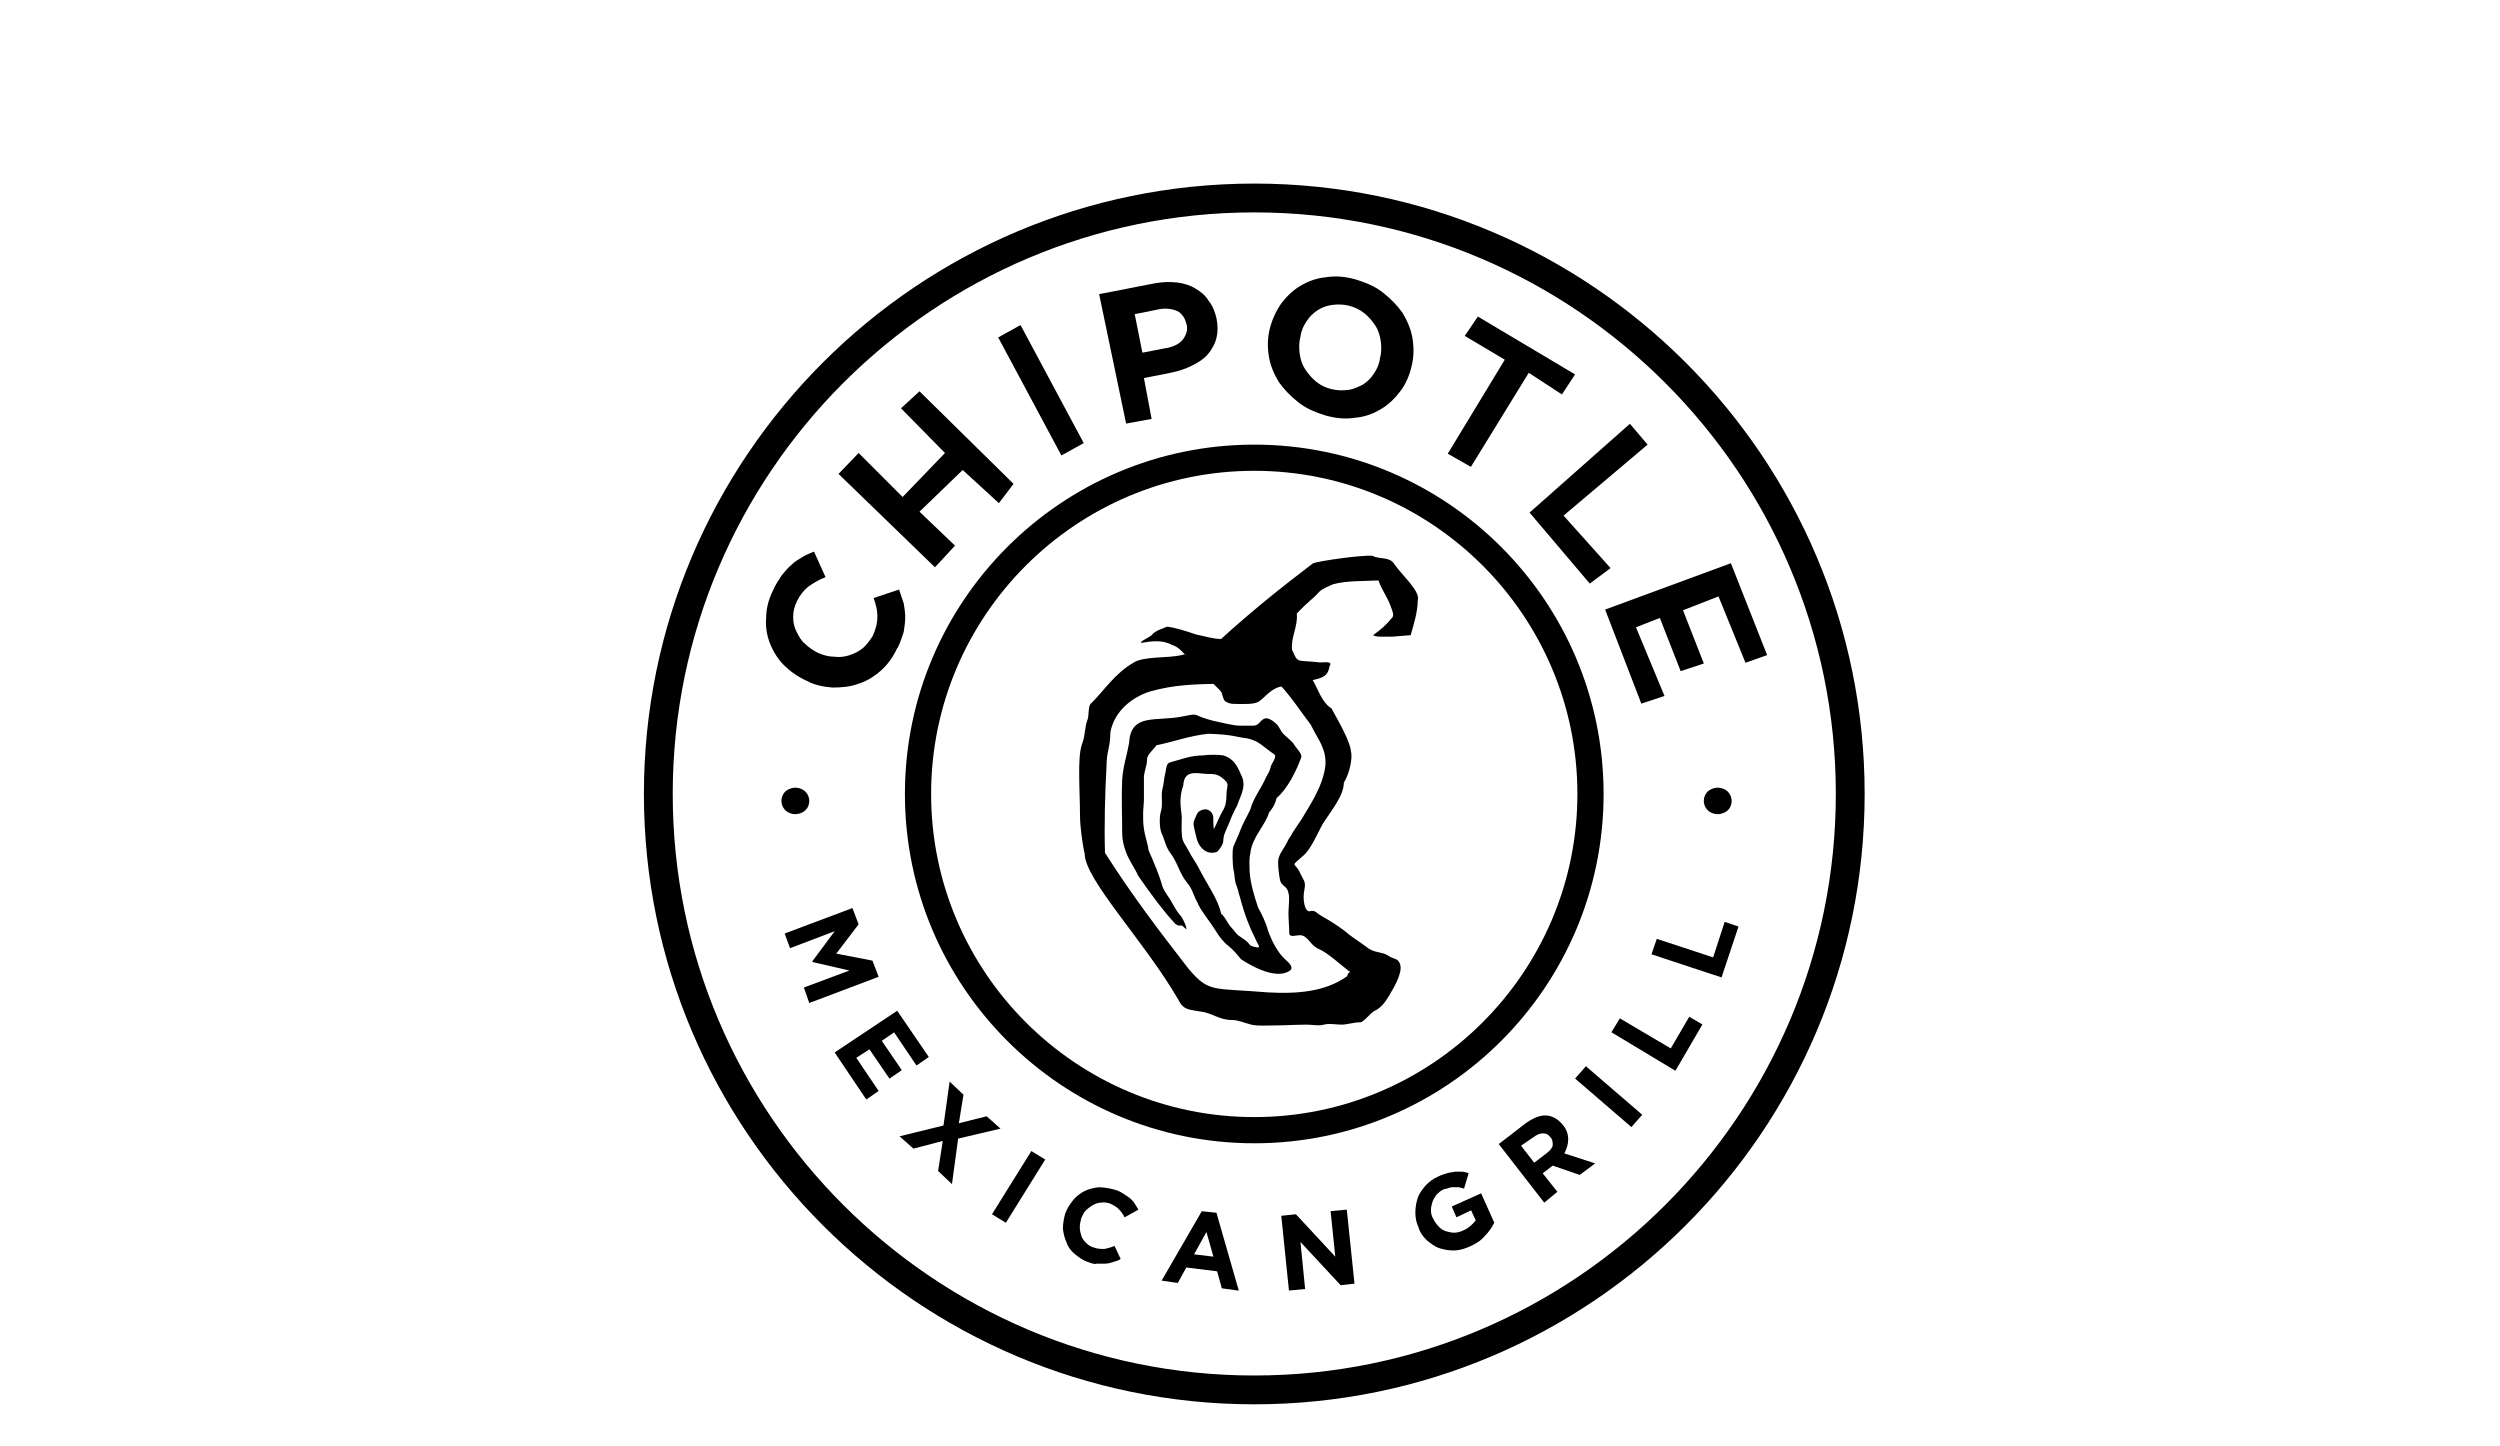 <svg width="121" height="70" viewBox="0 0 121 70" fill="none" xmlns="http://www.w3.org/2000/svg">
<path d="M60.706 21.52C51.376 21.52 43.798 29.097 43.798 38.427C43.798 47.757 51.376 55.335 60.706 55.335C70.036 55.335 77.614 47.757 77.614 38.427C77.614 29.097 70.036 21.52 60.706 21.52ZM60.706 54.067C52.081 54.067 45.066 47.052 45.066 38.427C45.066 29.802 52.081 22.787 60.706 22.787C69.331 22.787 76.346 29.802 76.346 38.427C76.346 47.052 69.331 54.067 60.706 54.067Z" fill="black"/>
<path d="M60.707 10.28C76.225 10.28 88.854 22.909 88.854 38.427C88.854 53.944 76.225 66.574 60.707 66.574C45.19 66.574 32.56 53.944 32.56 38.427C32.56 22.909 45.19 10.28 60.707 10.28ZM60.707 8.885C44.416 8.885 31.165 22.136 31.165 38.427C31.165 54.718 44.416 67.969 60.707 67.969C76.998 67.969 90.249 54.718 90.249 38.427C90.249 22.136 76.998 8.885 60.707 8.885Z" fill="black"/>
<path d="M43.422 31.373C43.236 31.784 42.971 32.156 42.638 32.455C42.301 32.754 41.929 32.979 41.557 33.091C41.145 33.243 40.734 33.277 40.289 33.277C39.838 33.238 39.432 33.165 39.021 32.94C38.61 32.754 38.238 32.489 37.939 32.191C37.641 31.892 37.415 31.52 37.268 31.143C37.117 30.771 37.043 30.321 37.082 29.909C37.082 29.459 37.195 29.014 37.42 28.563C37.533 28.304 37.68 28.079 37.831 27.854C37.983 27.668 38.13 27.482 38.316 27.33C38.468 27.178 38.654 27.07 38.84 26.958C39.026 26.845 39.212 26.772 39.398 26.698L39.956 27.932C39.657 28.044 39.359 28.23 39.133 28.382C38.908 28.568 38.722 28.793 38.575 29.092C38.463 29.317 38.389 29.577 38.389 29.841C38.389 30.105 38.429 30.326 38.541 30.551C38.654 30.776 38.766 31.001 38.952 31.148C39.138 31.334 39.364 31.486 39.589 31.598C39.848 31.711 40.112 31.784 40.372 31.784C40.631 31.823 40.896 31.784 41.121 31.711C41.346 31.637 41.571 31.525 41.757 31.373C41.943 31.221 42.095 31.001 42.242 30.776C42.394 30.438 42.467 30.14 42.467 29.841C42.467 29.542 42.394 29.244 42.281 28.945L43.515 28.534L43.74 29.204C43.779 29.43 43.813 29.655 43.813 29.875C43.813 30.095 43.774 30.36 43.74 30.585C43.666 30.81 43.588 31.07 43.441 31.368L43.422 31.373Z" fill="black"/>
<path d="M40.587 22.934L41.557 21.925L43.686 24.055L45.737 21.925L43.608 19.762L44.504 18.939L49.056 23.419L48.346 24.353L46.594 22.748L44.504 24.765L46.222 26.409L45.252 27.457L40.587 22.939V22.934Z" fill="black"/>
<path d="M48.312 16.331L49.394 15.733L52.453 21.446L51.371 22.043L48.312 16.331Z" fill="black"/>
<path d="M56.453 16.849C56.825 16.776 57.123 16.624 57.275 16.399C57.427 16.174 57.5 15.949 57.427 15.689C57.353 15.391 57.202 15.166 56.976 15.053C56.717 14.94 56.379 14.901 56.041 14.98L54.92 15.205L55.292 17.07L56.448 16.845L56.453 16.849ZM53.202 14.236L55.89 13.712C56.301 13.638 56.639 13.638 56.971 13.673C57.309 13.712 57.642 13.824 57.867 13.971C58.127 14.123 58.352 14.309 58.504 14.568C58.69 14.793 58.802 15.092 58.876 15.391C58.949 15.763 58.949 16.061 58.876 16.36C58.802 16.659 58.65 16.918 58.464 17.143C58.278 17.368 57.98 17.554 57.681 17.701C57.383 17.853 57.045 17.961 56.673 18.039L55.366 18.298L55.738 20.276L54.504 20.501L53.197 14.231L53.202 14.236Z" fill="black"/>
<path d="M65.298 14.798C65 14.725 64.74 14.725 64.476 14.759C64.216 14.798 63.991 14.872 63.766 15.019C63.541 15.171 63.394 15.317 63.242 15.543C63.091 15.768 62.983 15.993 62.944 16.291C62.87 16.551 62.87 16.849 62.904 17.114C62.939 17.378 63.017 17.638 63.164 17.863C63.316 18.088 63.463 18.274 63.688 18.46C63.913 18.646 64.138 18.759 64.437 18.832C64.735 18.905 64.995 18.905 65.259 18.871C65.523 18.837 65.744 18.719 65.969 18.612C66.194 18.46 66.341 18.313 66.493 18.088C66.644 17.863 66.752 17.638 66.791 17.339C66.865 17.08 66.865 16.781 66.83 16.517C66.791 16.257 66.718 15.993 66.571 15.768C66.424 15.543 66.272 15.357 66.047 15.171C65.861 15.019 65.597 14.872 65.298 14.798ZM65.636 13.531C66.121 13.682 66.571 13.868 66.943 14.167C67.315 14.466 67.614 14.764 67.878 15.136C68.103 15.508 68.289 15.919 68.363 16.37C68.436 16.82 68.436 17.266 68.323 17.716C68.211 18.201 68.025 18.612 67.765 18.95C67.506 19.287 67.207 19.586 66.83 19.806C66.458 20.031 66.047 20.178 65.597 20.217C65.147 20.291 64.662 20.256 64.143 20.105C63.658 19.953 63.208 19.767 62.836 19.468C62.464 19.17 62.165 18.871 61.901 18.499C61.676 18.127 61.49 17.716 61.416 17.266C61.343 16.815 61.343 16.37 61.456 15.919C61.568 15.469 61.754 15.063 62.014 14.686C62.273 14.348 62.572 14.05 62.949 13.829C63.325 13.609 63.732 13.457 64.182 13.418C64.632 13.345 65.117 13.379 65.636 13.531Z" fill="black"/>
<path d="M72.837 17.413L70.893 16.257L71.529 15.322L76.234 18.122L75.597 19.091L73.992 18.044L71.192 22.596L70.071 21.96L72.832 17.408L72.837 17.413Z" fill="black"/>
<path d="M78.887 20.511L79.744 21.519L75.676 24.956L77.952 27.496L76.944 28.245L74.031 24.809L78.882 20.516L78.887 20.511Z" fill="black"/>
<path d="M83.777 27.266L85.529 31.706L84.482 32.078L83.175 28.866L81.457 29.537L82.465 32.112L81.344 32.484L80.336 29.909L79.18 30.359L80.561 33.683L79.44 34.055L77.688 29.503L83.772 27.261L83.777 27.266Z" fill="black"/>
<path d="M39.168 38.765C39.168 38.99 39.055 39.215 38.83 39.323C38.605 39.43 38.38 39.435 38.159 39.323C37.939 39.21 37.822 38.985 37.822 38.765C37.822 38.544 37.934 38.314 38.159 38.207C38.385 38.099 38.61 38.094 38.83 38.207C39.05 38.319 39.168 38.544 39.168 38.765Z" fill="black"/>
<path d="M83.811 38.765C83.811 38.99 83.699 39.215 83.474 39.323C83.248 39.43 83.023 39.435 82.803 39.323C82.583 39.21 82.465 38.985 82.465 38.765C82.465 38.544 82.578 38.314 82.803 38.207C83.028 38.099 83.253 38.094 83.474 38.207C83.694 38.319 83.811 38.544 83.811 38.765Z" fill="black"/>
<path d="M41.258 43.953L41.557 44.736L40.475 46.156L42.227 46.494L42.526 47.277L39.168 48.545L38.908 47.796L41.111 46.973L39.319 46.562V46.523L40.401 45.069L38.238 45.892L37.978 45.182L41.263 43.948L41.258 43.953Z" fill="black"/>
<path d="M43.422 48.917L44.954 51.159L44.357 51.57L43.275 49.965L42.678 50.376L43.647 51.795L43.05 52.206L42.081 50.787L41.444 51.198L42.526 52.804L41.929 53.215L40.397 50.939L43.422 48.922V48.917Z" fill="black"/>
<path d="M45.664 54.478L45.962 52.349L46.633 52.985L46.408 54.365L47.754 54.028L48.425 54.625L46.374 55.109L46.075 57.312L45.404 56.676L45.63 55.222L44.21 55.594L43.539 54.997L45.669 54.473L45.664 54.478Z" fill="black"/>
<path d="M49.918 55.711L50.588 56.122L48.684 59.182L48.013 58.77L49.918 55.711Z" fill="black"/>
<path d="M52.678 61.086C52.419 61.013 52.228 60.861 52.042 60.714C51.856 60.567 51.704 60.377 51.631 60.156C51.518 59.931 51.479 59.706 51.445 59.486C51.445 59.226 51.484 59.001 51.557 58.737C51.631 58.511 51.782 58.286 51.929 58.1C52.076 57.914 52.267 57.763 52.487 57.65C52.712 57.537 52.938 57.498 53.158 57.464C53.417 57.464 53.642 57.503 53.941 57.577C54.093 57.616 54.24 57.689 54.352 57.763L54.69 57.988C54.764 58.061 54.876 58.174 54.915 58.247C54.989 58.36 55.028 58.433 55.101 58.546L54.431 58.918C54.357 58.766 54.245 58.619 54.132 58.507C54.019 58.394 53.873 58.321 53.721 58.247C53.569 58.208 53.422 58.174 53.31 58.208C53.158 58.208 53.05 58.247 52.898 58.321C52.786 58.394 52.673 58.472 52.561 58.58C52.448 58.688 52.409 58.805 52.336 58.952C52.296 59.104 52.262 59.251 52.262 59.402C52.262 59.554 52.301 59.701 52.336 59.813C52.375 59.926 52.448 60.039 52.561 60.151C52.673 60.264 52.786 60.337 52.933 60.377C53.119 60.45 53.305 60.45 53.456 60.45C53.608 60.411 53.794 60.377 53.941 60.298L54.24 60.934C54.127 61.008 54.014 61.047 53.868 61.086C53.755 61.125 53.608 61.16 53.496 61.16H53.084C53.011 61.199 52.859 61.16 52.673 61.086H52.678Z" fill="black"/>
<path d="M58.729 60.822L58.391 59.627L57.794 60.709L58.729 60.822ZM58.166 58.624L58.876 58.697L59.958 62.467L59.135 62.354L58.91 61.532L57.417 61.346L57.006 62.095L56.223 61.982L58.166 58.624Z" fill="black"/>
<path d="M62.013 58.844L62.723 58.771L64.627 60.822L64.402 58.619L65.185 58.546L65.557 62.129L64.887 62.203L62.943 60.112L63.168 62.389L62.385 62.462L62.013 58.84V58.844Z" fill="black"/>
<path d="M71.123 60.337C70.864 60.45 70.6 60.523 70.374 60.523C70.115 60.523 69.89 60.484 69.665 60.411C69.439 60.337 69.253 60.185 69.067 60.039C68.881 59.853 68.73 59.667 68.656 59.402C68.544 59.177 68.504 58.918 68.504 58.693C68.504 58.433 68.544 58.208 68.617 57.983C68.69 57.758 68.842 57.572 68.989 57.386C69.175 57.2 69.361 57.048 69.625 56.935C69.777 56.862 69.924 56.822 70.037 56.783C70.149 56.744 70.296 56.744 70.409 56.71H70.746C70.859 56.71 70.972 56.749 71.084 56.783L70.859 57.532C70.785 57.493 70.673 57.493 70.6 57.459H70.374C70.301 57.459 70.223 57.459 70.115 57.498C70.041 57.537 69.929 57.537 69.855 57.572C69.704 57.645 69.63 57.723 69.518 57.831C69.444 57.944 69.366 58.056 69.332 58.169C69.297 58.281 69.258 58.428 69.258 58.58C69.258 58.732 69.297 58.879 69.371 58.991C69.444 59.143 69.523 59.251 69.63 59.363C69.738 59.476 69.855 59.549 69.968 59.588C70.12 59.627 70.228 59.662 70.379 59.662C70.531 59.662 70.678 59.623 70.83 59.549C71.089 59.437 71.28 59.251 71.427 59.065L71.202 58.58L70.492 58.918L70.267 58.394L71.686 57.758L72.323 59.177C72.21 59.402 72.063 59.627 71.872 59.813C71.686 60.039 71.461 60.185 71.123 60.337Z" fill="black"/>
<path d="M74.892 55.785C75.044 55.672 75.152 55.526 75.152 55.413C75.152 55.3 75.152 55.154 75.039 55.041C74.926 54.889 74.814 54.855 74.667 54.855C74.52 54.855 74.368 54.928 74.217 55.041L73.619 55.452L74.256 56.275L74.892 55.79V55.785ZM72.538 55.374L73.845 54.365C74.217 54.106 74.554 53.954 74.892 53.993C75.191 54.033 75.416 54.179 75.641 54.444C75.827 54.669 75.9 54.894 75.9 55.154C75.9 55.379 75.827 55.604 75.715 55.824L77.207 56.309L76.459 56.867L75.152 56.416L74.667 56.788L75.377 57.684L74.74 58.208L72.538 55.369V55.374Z" fill="black"/>
<path d="M76.234 52.202L76.758 51.605L79.484 53.954L78.96 54.551L76.234 52.202Z" fill="black"/>
<path d="M77.991 49.96L78.402 49.289L80.864 50.743L81.76 49.211L82.397 49.583L81.09 51.825L77.991 49.96Z" fill="black"/>
<path d="M79.93 46.191L80.189 45.441L82.916 46.337L83.474 44.619L84.144 44.844L83.322 47.307L79.925 46.186L79.93 46.191Z" fill="black"/>
<path d="M57.422 44.961C57.422 44.81 57.236 44.403 57.084 44.252C56.972 44.139 56.859 43.914 56.746 43.728C56.595 43.429 56.374 43.204 56.262 42.905C56.11 42.347 55.851 41.75 55.591 41.153C55.552 40.815 55.405 40.443 55.366 40.105C55.327 39.88 55.327 39.655 55.327 39.396C55.327 39.17 55.366 38.911 55.366 38.647V37.638C55.366 37.34 55.518 37.08 55.518 36.742C55.518 36.517 55.89 36.219 55.968 36.072C56.864 35.886 57.535 35.621 58.469 35.514C59.703 35.553 59.776 35.666 60.374 35.739C60.932 35.852 61.196 36.189 61.642 36.488C61.867 36.6 61.529 36.938 61.49 37.158C61.451 37.345 61.338 37.496 61.265 37.643C61.039 38.167 60.667 38.612 60.516 39.175C60.291 39.66 60.178 39.773 59.958 40.37C59.884 40.522 59.772 40.82 59.698 40.967C59.625 41.153 59.659 41.863 59.698 42.088C59.772 42.347 59.737 42.612 59.85 42.871C59.889 42.945 59.889 43.023 59.923 43.096C59.962 43.282 60.036 43.468 60.075 43.654C60.261 44.325 60.486 44.888 60.746 45.407C60.898 45.779 61.118 45.931 60.672 45.818C60.486 45.779 60.486 45.705 60.374 45.593C60.261 45.48 60.114 45.407 59.962 45.294C59.811 45.182 59.737 45.035 59.625 44.922C59.4 44.697 59.365 44.472 59.101 44.212C58.949 43.503 58.391 42.758 58.019 42.01C57.867 41.711 57.681 41.486 57.535 41.187C57.422 40.962 57.309 40.849 57.236 40.629C57.163 40.331 57.197 39.88 57.197 39.508C57.123 38.95 57.084 38.539 57.27 38.015C57.309 37.266 57.867 37.418 58.391 37.457C58.729 37.457 58.876 37.457 59.101 37.609C59.586 37.981 59.36 37.947 59.36 38.505C59.36 38.764 59.321 39.029 59.174 39.254C59.023 39.513 58.915 39.812 58.763 40.11C58.724 40.15 58.724 39.699 58.724 39.587C58.724 39.327 58.499 39.136 58.274 39.175C57.936 39.249 57.936 39.401 57.789 39.733C57.716 39.919 57.862 40.291 57.902 40.517C58.014 41.04 58.425 41.412 58.91 41.226C59.062 41.075 59.209 40.854 59.209 40.668C59.209 40.409 59.36 40.145 59.468 39.885C59.581 39.587 59.727 39.249 59.879 38.989C60.031 38.505 60.364 38.054 60.065 37.496C59.879 37.046 59.693 36.713 59.209 36.561C59.023 36.522 58.425 36.522 58.239 36.561C57.642 36.561 57.192 36.747 56.634 36.899C56.448 36.938 56.448 37.198 56.409 37.384C56.335 37.643 56.335 37.942 56.257 38.206C56.184 38.544 56.296 38.955 56.184 39.288C56.11 39.513 56.11 40.071 56.223 40.336C56.374 40.634 56.409 40.972 56.634 41.27C57.006 41.755 57.084 42.279 57.456 42.724C57.716 43.023 57.755 43.322 57.941 43.659C57.98 43.698 57.98 43.772 58.014 43.811C58.2 44.183 58.611 44.668 58.837 45.045C58.988 45.304 59.248 45.642 59.473 45.794C59.698 45.98 59.884 46.205 60.07 46.43C61.225 47.179 62.048 47.286 62.459 46.954C62.645 46.768 62.234 46.469 62.16 46.396C61.823 46.058 61.563 45.573 61.377 45.05C61.265 44.638 61.079 44.266 60.893 43.928C60.707 43.37 60.52 42.773 60.481 42.176C60.481 41.838 60.442 41.618 60.52 41.28C60.594 40.531 61.27 39.9 61.416 39.337C61.602 39.112 61.715 38.926 61.788 38.627C62.312 38.177 62.723 37.359 62.983 36.65C63.022 36.463 62.723 36.199 62.645 36.052C62.572 35.901 62.273 35.68 62.121 35.529C61.969 35.377 61.935 35.191 61.783 35.044C61.632 34.897 61.372 34.706 61.186 34.784C60.961 34.897 60.927 35.122 60.663 35.122H60.026C59.688 35.122 59.316 35.01 58.944 34.936C58.719 34.897 58.195 34.75 57.975 34.638C57.789 34.525 57.49 34.638 57.226 34.677C55.993 34.936 54.725 34.491 54.651 35.945C54.539 36.581 54.353 37.1 54.313 37.736C54.274 38.559 54.313 39.454 54.313 40.311C54.313 40.649 54.387 40.947 54.5 41.246C54.651 41.657 54.911 41.995 55.097 42.401C55.767 43.37 56.33 44.119 56.888 44.717C57.226 44.942 57.04 44.604 57.412 44.976L57.422 44.961Z" fill="black"/>
<path d="M59.101 33.092L57.348 31.672C57.275 31.672 57.236 31.711 57.162 31.711C56.526 31.863 55.331 31.75 54.847 32.083C53.99 32.568 53.427 33.429 52.83 34.026C52.644 34.139 52.718 34.584 52.644 34.81C52.492 35.182 52.532 35.593 52.385 35.965C52.233 36.376 52.233 36.973 52.233 37.458C52.233 38.129 52.272 38.804 52.272 39.475C52.272 39.959 52.385 40.855 52.497 41.305C52.497 42.573 55.371 45.525 57.015 48.359C57.241 48.81 57.427 48.844 57.838 48.917C57.911 48.917 58.024 48.956 58.097 48.956C58.694 49.03 58.993 49.368 59.629 49.368C59.928 49.368 60.266 49.519 60.564 49.593C60.863 49.666 61.348 49.632 61.646 49.632C62.17 49.632 62.728 49.593 63.252 49.593C63.55 49.593 63.81 49.666 64.074 49.593C64.338 49.519 64.671 49.593 64.931 49.593C65.19 49.593 65.528 49.48 65.827 49.48C66.013 49.48 66.35 48.996 66.536 48.922C66.948 48.736 67.173 48.286 67.393 47.914C67.545 47.654 67.692 47.356 67.765 47.057C67.838 46.759 67.765 46.46 67.466 46.387C67.207 46.313 67.129 46.161 66.869 46.127C66.61 46.054 66.458 46.054 66.233 45.902C65.895 45.642 65.45 45.378 65.112 45.08C64.774 44.82 64.363 44.556 63.957 44.331C63.697 44.179 63.658 44.032 63.399 44.105C63.139 44.145 63.027 43.508 63.139 43.024C63.213 42.652 63.066 42.573 62.953 42.314C62.694 41.678 62.395 42.015 63.027 41.457C63.438 41.159 63.776 40.302 64.035 39.852C64.446 39.215 65.043 38.505 65.043 37.874C65.269 37.536 65.494 36.753 65.381 36.342C65.342 35.892 64.857 35.035 64.446 34.291C63.776 33.88 63.697 32.724 63.066 32.426C62.88 32.387 62.615 32.426 62.508 32.465C62.322 32.504 62.096 33.101 61.91 33.101C62.508 33.738 62.958 34.447 63.443 35.079C63.781 35.789 64.192 36.2 64.153 37.022C64.04 38.104 63.296 39.112 63.032 39.597C62.992 39.67 62.62 40.194 62.581 40.268C62.429 40.566 62.395 40.527 62.283 40.791C62.17 41.017 61.984 41.242 61.91 41.462C61.798 41.687 61.91 42.358 61.95 42.583C62.023 42.921 62.288 42.843 62.361 43.219C62.434 43.479 62.361 43.89 62.361 44.189C62.361 44.448 62.4 44.898 62.4 45.158C62.4 45.417 62.772 45.231 62.997 45.27C63.335 45.344 63.448 45.794 63.854 45.941C64.226 46.093 64.975 46.764 65.273 46.989C65.572 47.214 65.313 46.837 65.2 47.248C64.118 48.031 62.699 48.105 61.357 48.031C58.709 47.806 58.518 48.071 57.515 46.876C56.095 45.045 54.788 43.332 53.481 41.276C53.442 39.969 53.481 38.403 53.555 37.096C53.555 36.347 53.741 36.2 53.741 35.451C53.927 34.403 54.822 33.733 55.645 33.473C56.8 33.136 57.96 33.101 59.115 33.101L59.101 33.092Z" fill="black"/>
<path d="M56.673 31.187C56.222 30.962 55.703 31.035 55.253 31.114C55.101 31.075 55.625 30.854 55.738 30.742C55.924 30.517 56.222 30.443 56.487 30.331C56.859 30.37 57.456 30.556 57.867 30.703C58.239 30.776 58.724 30.928 59.101 30.928C60.447 29.694 62.013 28.426 63.541 27.271C63.766 27.159 65.856 26.86 66.414 26.899C66.786 27.085 67.236 26.938 67.462 27.271C67.834 27.829 68.769 28.617 68.617 29.063C68.617 29.621 68.431 30.184 68.279 30.742C68.279 30.742 67.422 30.815 67.383 30.815H66.825C66.6 30.815 66.527 30.776 66.453 30.742C66.825 30.482 67.05 30.291 67.388 29.885C67.501 29.772 67.349 29.474 67.315 29.361C67.163 28.911 66.864 28.539 66.718 28.093C66.047 28.133 65.185 28.093 64.515 28.279C64.29 28.392 64.03 28.465 63.844 28.651C63.472 29.063 63.359 29.063 62.762 29.699C62.836 30.296 62.464 30.854 62.537 31.451C62.836 32.122 62.723 31.936 63.771 32.049C63.957 32.088 64.255 32.01 64.368 32.088C64.407 32.127 64.407 32.161 64.368 32.2C64.329 32.274 64.329 32.612 64.03 32.758C63.771 32.91 63.095 32.984 62.797 33.057C62.757 33.057 62.684 33.096 62.645 33.096C62.459 33.135 62.346 33.17 62.121 33.209C61.524 33.282 61.299 33.693 60.927 33.958C60.667 34.109 60.178 34.07 59.771 34.07C59.546 34.07 59.473 34.031 59.321 33.958C59.208 33.884 59.169 33.659 59.135 33.547C59.101 33.434 58.836 33.209 58.763 33.135C58.69 32.91 58.577 32.91 58.425 32.763C58.239 32.577 58.087 32.426 57.867 32.24C57.715 32.127 57.681 32.014 57.529 31.868C57.231 31.569 57.079 31.309 56.673 31.197V31.187Z" fill="black"/>
</svg>

